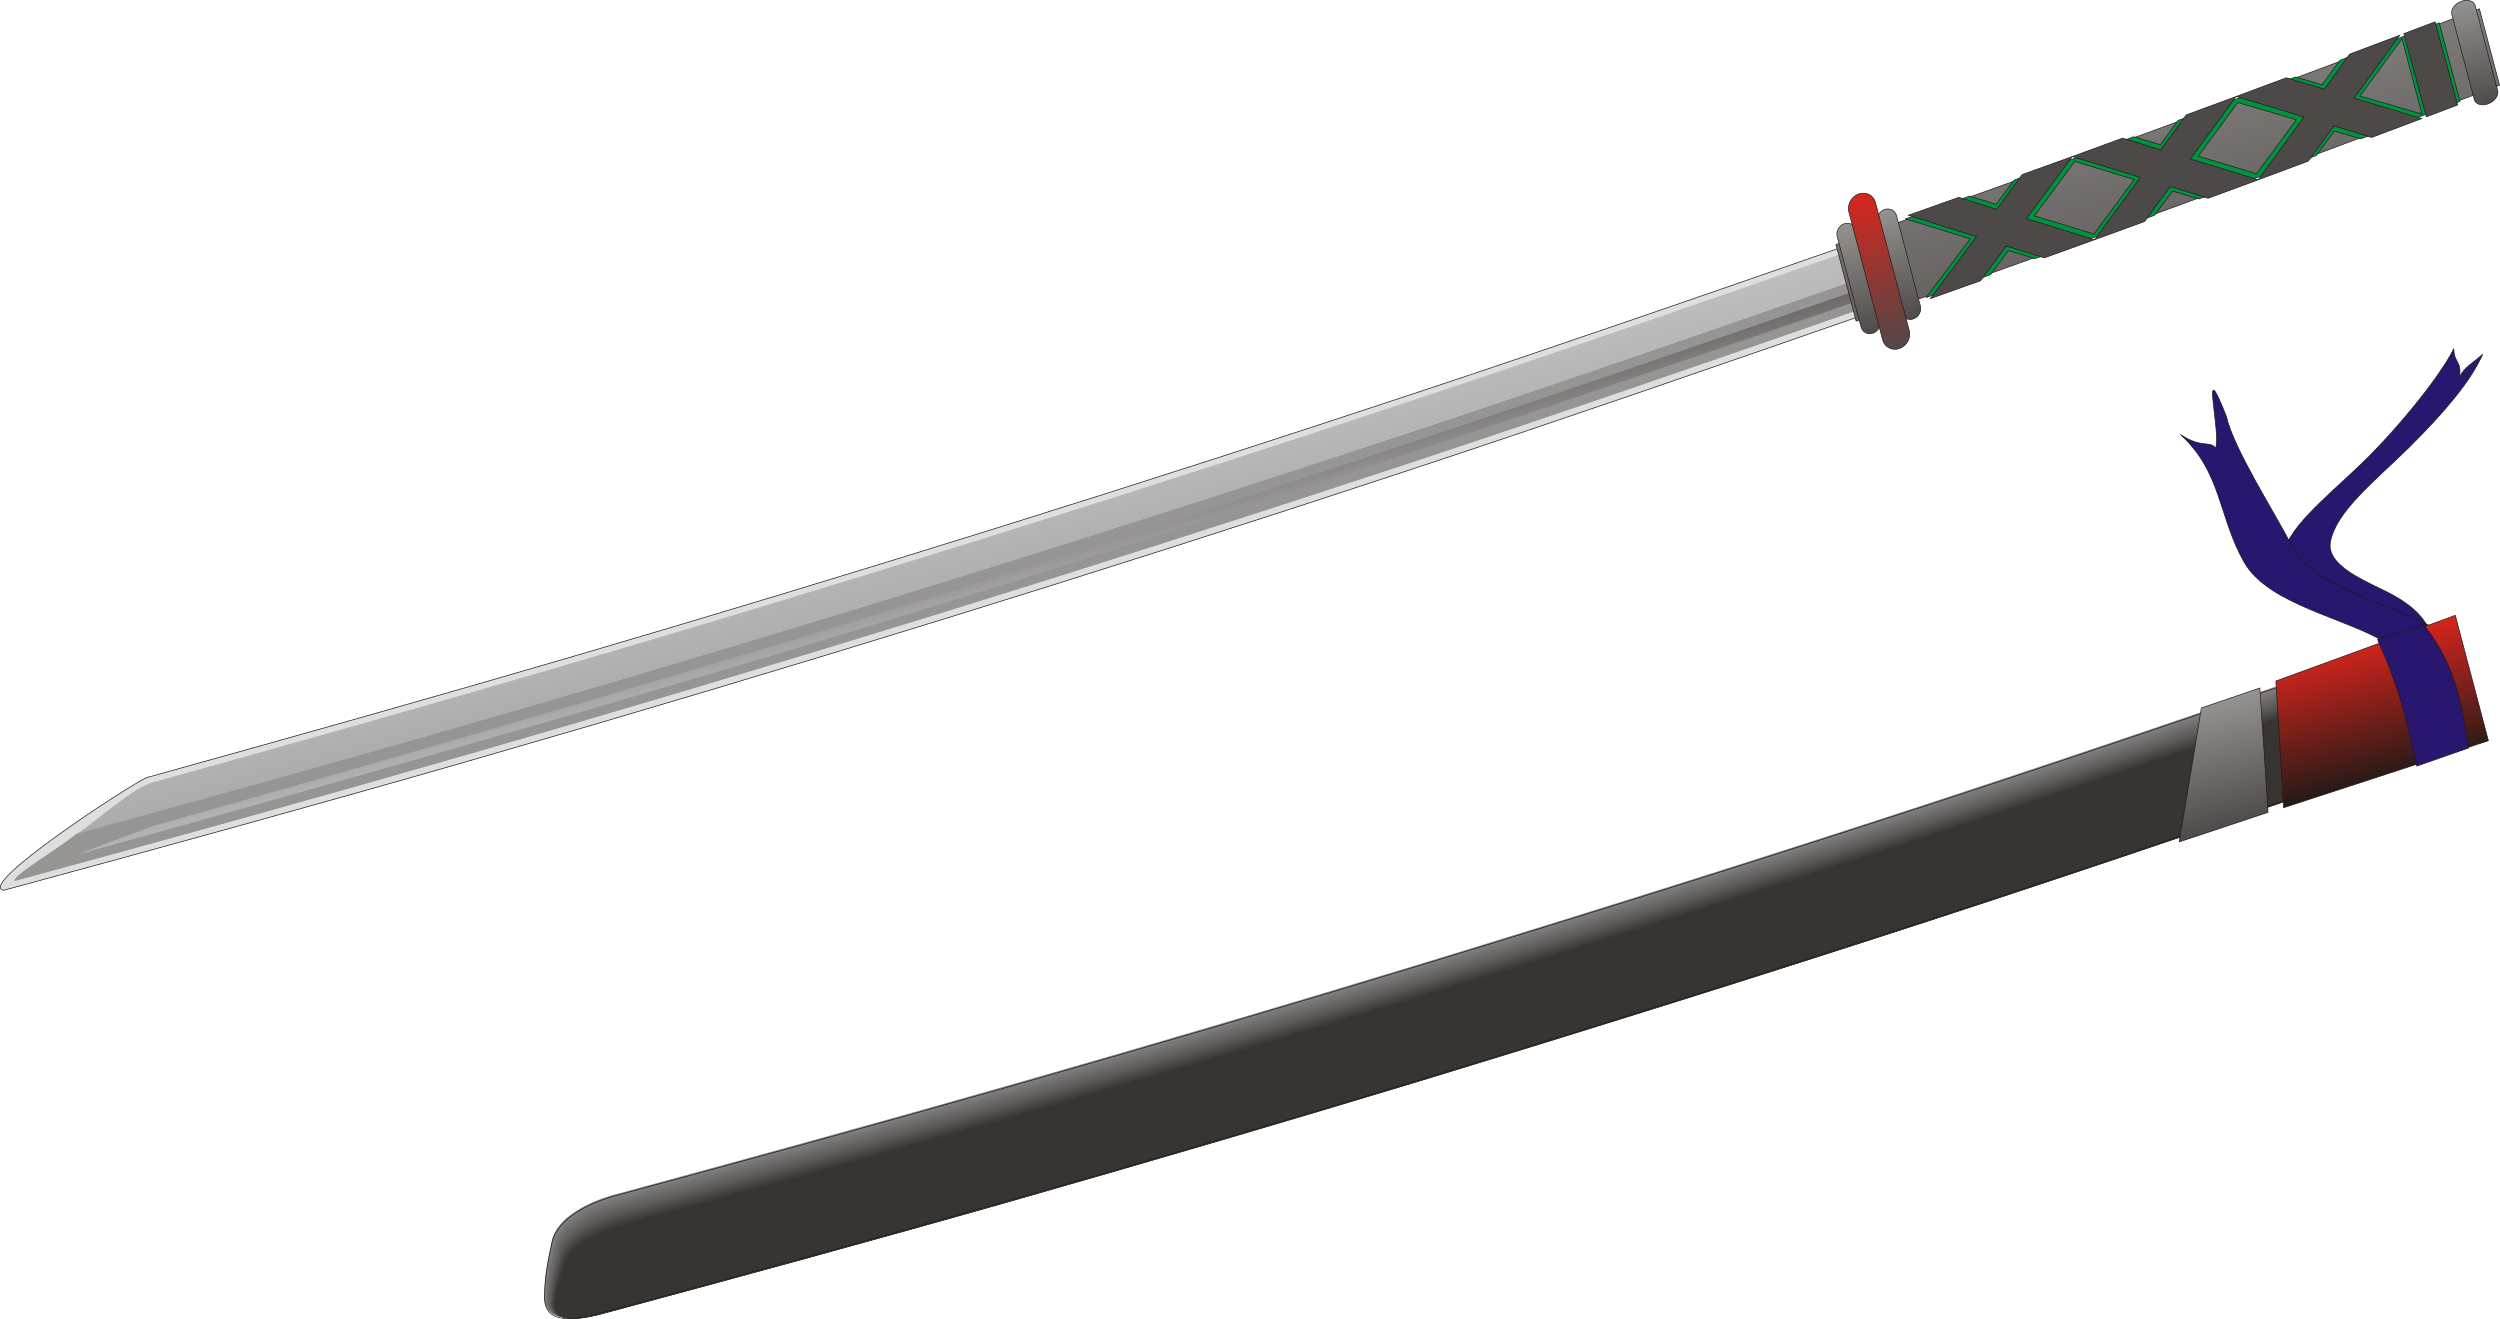 <?xml version="1.0" encoding="UTF-8" standalone="no"?>
<!-- Creator: CorelDRAW -->

<svg
   xmlns:dc="http://purl.org/dc/elements/1.1/"
   xmlns:cc="http://creativecommons.org/ns#"
   xmlns:rdf="http://www.w3.org/1999/02/22-rdf-syntax-ns#"
   xmlns:svg="http://www.w3.org/2000/svg"
   xmlns="http://www.w3.org/2000/svg"
   xmlns:xlink="http://www.w3.org/1999/xlink"
   xmlns:sodipodi="http://sodipodi.sourceforge.net/DTD/sodipodi-0.dtd"
   xmlns:inkscape="http://www.inkscape.org/namespaces/inkscape"
   xml:space="preserve"
   width="276.786mm"
   height="146.036mm"
   style="clip-rule:evenodd;fill-rule:evenodd;image-rendering:optimizeQuality;shape-rendering:geometricPrecision;text-rendering:geometricPrecision"
   viewBox="0 0 276.786 146.036"
   version="1.1"
   id="svg83"
   sodipodi:docname="Sword-1.svg"
   inkscape:version="0.92.3 (2405546, 2018-03-11)"><sodipodi:namedview
   pagecolor="#ffffff"
   bordercolor="#666666"
   borderopacity="1"
   objecttolerance="10"
   gridtolerance="10"
   guidetolerance="10"
   inkscape:pageopacity="0"
   inkscape:pageshadow="2"
   inkscape:window-width="1920"
   inkscape:window-height="1017"
   id="namedview85"
   showgrid="false"
   borderlayer="false"
   showborder="false"
   fit-margin-top="0"
   fit-margin-left="0"
   fit-margin-right="0"
   fit-margin-bottom="0"
   inkscape:zoom="0.29734127"
   inkscape:cx="526.24276"
   inkscape:cy="343.26856"
   inkscape:window-x="-4"
   inkscape:window-y="9"
   inkscape:window-maximized="1"
   inkscape:current-layer="svg83" />
 <defs
   id="defs33"><style
     type="text/css"
     id="style2">
   <![CDATA[
    .str0 {stroke:#1F1A17;stroke-width:0.076}
    .fil34 {fill:none}
    .fil9 {fill:#00923F}
    .fil11 {fill:#28166F}
    .fil33 {fill:#383431}
    .fil32 {fill:#3B3634}
    .fil31 {fill:#3F3B38}
    .fil30 {fill:#433F3D}
    .fil29 {fill:#474341}
    .fil28 {fill:#4A4745}
    .fil10 {fill:#4D4948}
    .fil27 {fill:#4F4C4A}
    .fil26 {fill:#53504F}
    .fil25 {fill:#575453}
    .fil24 {fill:#5B5856}
    .fil23 {fill:#5E5C5A}
    .fil22 {fill:#625F5E}
    .fil21 {fill:#656362}
    .fil20 {fill:#696766}
    .fil19 {fill:#6B6968}
    .fil18 {fill:#6E6C6B}
    .fil17 {fill:#72706F}
    .fil16 {fill:#757473}
    .fil15 {fill:#797776}
    .fil14 {fill:#7C7B7A}
    .fil13 {fill:#7F7E7D}
    .fil12 {fill:#838281}
    .fil2 {fill:#969594}
    .fil0 {fill:#DEDEDD}
    .fil7 {fill:url(#id0)}
    .fil6 {fill:url(#id1)}
    .fil5 {fill:url(#id2)}
    .fil8 {fill:url(#id3)}
    .fil36 {fill:url(#id4)}
    .fil4 {fill:url(#id5)}
    .fil35 {fill:url(#id6)}
    .fil1 {fill:url(#id7)}
    .fil3 {fill:url(#id8)}
   ]]>
  </style><linearGradient
     id="id0"
     gradientUnits="userSpaceOnUse"
     x1="213.346"
     y1="74.26"
     x2="216.704"
     y2="86.976">
   <stop
   offset="0"
   style="stop-color:#969594"
   id="stop4" />
   <stop
   offset="1"
   style="stop-color:#4D4948"
   id="stop6" />
  </linearGradient><linearGradient
     id="id1"
     gradientUnits="userSpaceOnUse"
     xlink:href="#id0"
     x1="217.829"
     y1="72.673"
     x2="221.191"
     y2="85.401">
  </linearGradient><linearGradient
     id="id2"
     gradientUnits="userSpaceOnUse"
     xlink:href="#id0"
     x1="281.63"
     y1="49.458"
     x2="284.88"
     y2="61.764">
  </linearGradient><linearGradient
     id="id3"
     gradientUnits="userSpaceOnUse"
     x1="214.928"
     y1="70.825"
     x2="219.676"
     y2="88.803">
   <stop
   offset="0"
   style="stop-color:#DA251D"
   id="stop11" />
   <stop
   offset="1"
   style="stop-color:#4D4948"
   id="stop13" />
  </linearGradient><linearGradient
     id="id4"
     gradientUnits="userSpaceOnUse"
     xlink:href="#id0"
     x1="253.13"
     y1="127.418"
     x2="256.859"
     y2="141.541">
  </linearGradient><linearGradient
     id="id5"
     gradientUnits="userSpaceOnUse"
     xlink:href="#id0"
     x1="243.187"
     y1="45.023"
     x2="255.349"
     y2="91.077">
  </linearGradient><linearGradient
     id="id6"
     gradientUnits="userSpaceOnUse"
     x1="269.503"
     y1="120.639"
     x2="273.688"
     y2="136.486">
   <stop
   offset="0"
   style="stop-color:#DA251D"
   id="stop18" />
   <stop
   offset="1"
   style="stop-color:#1F1A17"
   id="stop20" />
  </linearGradient><linearGradient
     id="id7"
     gradientUnits="userSpaceOnUse"
     x1="113.378"
     y1="102.427"
     x2="117.396"
     y2="117.643">
   <stop
   offset="0"
   style="stop-color:#C2C1C1"
   id="stop23" />
   <stop
   offset="1"
   style="stop-color:#AAA9A9"
   id="stop25" />
  </linearGradient><linearGradient
     id="id8"
     gradientUnits="userSpaceOnUse"
     x1="114.176"
     y1="106.914"
     x2="117.563"
     y2="119.739">
   <stop
   offset="0"
   style="stop-color:#605D5C"
   id="stop28" />
   <stop
   offset="1"
   style="stop-color:#C2C1C1"
   id="stop30" />
  </linearGradient><linearGradient
     inkscape:collect="always"
     xlink:href="#id0"
     id="linearGradient894"
     gradientUnits="userSpaceOnUse"
     x1="213.346"
     y1="74.26"
     x2="216.704"
     y2="86.976" /></defs>
 <g
   id="Ebene_x0020_1"
   transform="translate(-9.265,-49.787)">
  <g
   id="_78869488">
   <g
   id="g47">
    <path
   id="_78870856"
   class="fil0 str0"
   d="m 215.778,84.592 c -17.003,5.921 -34.013,11.796 -51.121,17.449 -17.073,5.641 -34.194,11.116 -51.361,16.425 -17.162,5.308 -34.371,10.452 -51.624,15.426 -17.28,4.982 -34.62,9.746 -51.973,14.459 -3.189,-0.477 13.883,-11.639 15.799,-12.47 15.854,-4.41 31.668,-8.86 47.434,-13.483 15.739,-4.616 31.496,-9.4 47.185,-14.31 15.694,-4.911 31.377,-9.97 46.962,-15.152 15.648,-5.203 31.21,-10.592 46.767,-16.011 0.163,0.617 0.335,1.268 0.502,1.902 0.165,0.625 0.306,1.276 0.471,1.901 0.17,0.643 0.311,1.293 0.478,1.927 0.172,0.651 0.34,1.286 0.48,1.936 z"
   inkscape:connector-curvature="0"
   style="fill:#dededd;stroke:#1f1a17;stroke-width:0.076" />
    <path
   id="_78870784"
   class="fil1"
   d="m 213.891,81.076 c -16.264,5.67 -32.566,11.299 -48.904,16.706 -16.331,5.404 -32.733,10.674 -49.178,15.784 -16.412,5.1 -32.869,10.045 -49.395,14.847 -16.466,4.784 -32.078,9.177 -48.696,13.742 2.294,-1.507 6.366,-5.305 8.705,-5.82 15.854,-4.41 29.655,-8.282 45.45,-12.913 15.797,-4.632 31.555,-9.41 47.303,-14.331 15.723,-4.913 31.436,-9.98 47.052,-15.166 15.649,-5.198 31.245,-10.574 46.829,-16.009 0.14,0.53 0.28,1.06 0.415,1.572 0.14,0.53 0.28,1.06 0.42,1.589 z"
   inkscape:connector-curvature="0"
   style="fill:url(#id7)" />
    <path
   id="_78870712"
   class="fil2"
   d="m 213.891,81.076 c -16.264,5.67 -32.566,11.299 -48.904,16.706 -16.331,5.404 -32.733,10.674 -49.178,15.784 -16.412,5.1 -32.869,10.045 -49.395,14.847 -16.466,4.784 -32.09,9.134 -48.708,13.699 -1.95,1.639 -7.16,4.641 -6.821,5.221 17.295,-4.697 33.066,-9.075 50.259,-14.034 17.167,-4.951 34.321,-10.068 51.426,-15.355 17.139,-5.298 34.204,-10.752 51.221,-16.369 17.024,-5.62 33.979,-11.473 50.925,-17.369 -0.138,-0.521 -0.275,-1.042 -0.415,-1.572 -0.135,-0.512 -0.275,-1.042 -0.411,-1.555 z"
   inkscape:connector-curvature="0"
   style="fill:#969594" />
    <path
   id="_78870640"
   class="fil3"
   d="m 214.413,83.289 c -32.532,11.211 -65.104,22.228 -97.913,32.426 -32.792,10.192 -65.818,19.565 -98.883,28.752 2.841,-1.075 5.654,-2.143 8.47,-3.194 31.587,-8.927 63.164,-18.047 94.471,-27.884 31.324,-9.843 62.494,-20.434 93.564,-31.203 0.096,0.365 0.193,0.73 0.291,1.103 z"
   inkscape:connector-curvature="0"
   style="fill:url(#id8)" />
    <path
   id="_78870568"
   class="fil4 str0"
   d="m 286.005,59.227 c -11.814,4.476 -23.688,8.95 -35.539,13.297 -11.846,4.345 -23.782,8.603 -35.697,12.818 -0.746,-2.823 -1.493,-5.654 -2.239,-8.477 11.914,-4.215 23.85,-8.473 35.697,-12.818 11.851,-4.347 23.725,-8.82 35.541,-13.288 0.743,2.814 1.491,5.646 2.236,8.469 z"
   inkscape:connector-curvature="0"
   style="fill:url(#id5);stroke:#1f1a17;stroke-width:0.076" />
    <path
   id="_78870496"
   class="fil5 str0"
   d="m 283.309,50.424 c 0.826,3.127 1.654,6.263 2.482,9.398 0.14,0.53 -0.337,1.185 -1.039,1.454 0,0 0,0 0,0 -0.732,0.277 -1.409,0.056 -1.549,-0.474 -0.828,-3.135 -1.656,-6.271 -2.482,-9.398 -0.142,-0.538 0.306,-1.186 1.037,-1.463 0,0 0,0 0,0 0.703,-0.269 1.409,-0.056 1.551,0.482 z"
   inkscape:connector-curvature="0"
   style="fill:url(#id2);stroke:#1f1a17;stroke-width:0.076" />
    <path
   id="_78870424"
   class="fil6 str0"
   d="m 219.233,73.654 c 0.883,3.344 1.764,6.679 2.649,10.032 0.149,0.565 -0.207,1.207 -0.774,1.403 0,0 0,0 0,0 -0.565,0.205 -1.171,-0.1 -1.32,-0.664 -0.885,-3.353 -1.766,-6.688 -2.649,-10.032 -0.151,-0.573 0.207,-1.207 0.772,-1.412 0,0 0,0 0,0 0.567,-0.196 1.171,0.1 1.323,0.673 z"
   inkscape:connector-curvature="0"
   style="fill:url(#id1);stroke:#1f1a17;stroke-width:0.076" />
    <path
   id="_78870352"
   class="fil7 str0"
   d="m 214.733,75.242 c 0.883,3.344 1.764,6.679 2.649,10.032 0.149,0.565 -0.178,1.199 -0.745,1.395 0,0 0,0 0,0 -0.565,0.205 -1.171,-0.1 -1.32,-0.664 -0.885,-3.353 -1.766,-6.688 -2.649,-10.032 -0.151,-0.573 0.207,-1.207 0.772,-1.412 0,0 0,0 0,0 0.567,-0.196 1.142,0.107 1.294,0.68 z"
   inkscape:connector-curvature="0"
   style="fill:url(#linearGradient894);stroke:#1f1a17;stroke-width:0.076" />
    <path
   id="_78870280"
   class="fil8 str0"
   d="m 216.902,72.207 c 1.246,4.716 2.493,9.442 3.741,14.167 0.213,0.808 -0.259,1.713 -1.082,1.996 0,0 0,0 0,0 -0.792,0.283 -1.646,-0.141 -1.86,-0.949 -1.248,-4.725 -2.496,-9.45 -3.741,-14.167 -0.213,-0.808 0.29,-1.712 1.082,-1.995 0,0 0,0 0,0 0.823,-0.282 1.646,0.141 1.86,0.949 z"
   inkscape:connector-curvature="0"
   style="fill:url(#id3);stroke:#1f1a17;stroke-width:0.076" />
    <path
   id="_78870208"
   class="fil9 str0"
   d="m 277.682,62.512 c 1.323,-0.498 2.643,-1.005 3.937,-1.495 -0.766,-2.901 -1.534,-5.811 -2.298,-8.703 -1.378,0.522 -2.755,1.053 -4.162,1.582 -2.252,0.846 -4.531,1.708 -6.812,2.561 -0.66,0.899 -1.318,1.807 -2.004,2.722 -0.977,-0.3 -1.951,-0.591 -2.923,-0.873 -2.339,0.869 -4.705,1.753 -7.072,2.63 -1.974,0.726 -3.949,1.452 -5.923,2.177 -0.662,0.89 -1.32,1.798 -1.98,2.697 -0.977,-0.3 -1.955,-0.608 -2.956,-0.882 -2.344,0.851 -4.685,1.711 -7.057,2.57 -2.034,0.732 -4.096,1.481 -6.159,2.221 -0.662,0.89 -1.325,1.781 -2.013,2.687 -0.979,-0.308 -1.958,-0.617 -2.932,-0.908 -2.348,0.834 -4.723,1.684 -7.1,2.525 2.391,0.734 4.782,1.469 7.173,2.203 -1.623,2.175 -3.247,4.342 -4.875,6.5 2.377,-0.842 4.752,-1.692 7.1,-2.525 0.66,-0.899 1.322,-1.789 1.987,-2.671 1.003,0.283 1.982,0.592 2.958,0.891 2.375,-0.85 4.718,-1.701 7.064,-2.544 2.059,-0.757 4.12,-1.506 6.152,-2.247 0.687,-0.915 1.349,-1.806 2.011,-2.696 0.974,0.291 1.948,0.582 2.925,0.881 2.37,-0.868 4.738,-1.744 7.079,-2.603 1.972,-0.735 3.944,-1.469 5.916,-2.204 0.658,-0.908 1.315,-1.815 1.978,-2.706 1.001,0.275 1.975,0.566 2.949,0.856 2.365,-0.885 4.702,-1.762 7.037,-2.648 z m -2.477,-8.442 c 0.736,2.788 1.47,5.568 2.207,8.356 -2.284,-0.679 -4.565,-1.35 -6.873,-2.004 1.574,-2.125 3.119,-4.243 4.666,-6.352 z M 238.968,67.653 c 2.219,0.668 4.406,1.336 6.596,2.012 -1.481,2.008 -2.962,4.016 -4.47,6.04 -2.19,-0.676 -4.38,-1.352 -6.598,-2.021 1.51,-2.015 2.993,-4.015 4.472,-6.031 z m 18.053,-6.514 c 2.176,0.624 4.328,1.273 6.477,1.913 -1.457,1.983 -2.913,3.966 -4.395,5.974 -2.154,-0.658 -4.306,-1.307 -6.458,-1.956 1.459,-1.974 2.916,-3.957 4.375,-5.931 z"
   inkscape:connector-curvature="0"
   style="fill:#00923f;stroke:#1f1a17;stroke-width:0.076" />
    <path
   id="_78870160"
   class="fil10 str0"
   d="m 281.353,61.412 c -1.154,0.435 -2.308,0.87 -3.459,1.313 -0.812,-3.075 -1.655,-6.151 -2.494,-9.209 1.154,-0.435 2.308,-0.87 3.459,-1.313 0.839,3.058 1.682,6.134 2.494,9.209 z m -49.964,15.62 c 1.414,0.435 2.824,0.852 4.212,1.303 1.866,-0.669 3.729,-1.347 5.566,-2.009 -2.498,-0.79 -5.021,-1.554 -7.546,-2.328 1.711,-2.31 3.397,-4.595 5.083,-6.88 -1.837,0.662 -3.673,1.323 -5.539,1.992 -0.931,1.277 -1.892,2.562 -2.85,3.856 -1.39,-0.46 -2.773,-0.894 -4.188,-1.329 -1.839,0.653 -3.704,1.322 -5.572,1.983 2.53,0.791 5.026,1.572 7.526,2.37 -1.686,2.285 -3.375,4.561 -5.09,6.854 1.868,-0.66 3.707,-1.313 5.543,-1.975 0.958,-1.294 1.921,-2.57 2.854,-3.838 z m 18.157,-6.588 c 1.412,0.426 2.793,0.851 4.179,1.294 1.861,-0.686 3.722,-1.373 5.556,-2.043 -2.496,-0.781 -4.988,-1.545 -7.508,-2.301 1.706,-2.327 3.39,-4.621 5.072,-6.924 -1.834,0.67 -3.666,1.349 -5.527,2.036 -0.929,1.286 -1.889,2.571 -2.845,3.873 -1.388,-0.451 -2.798,-0.869 -4.21,-1.295 -1.834,0.67 -3.695,1.357 -5.559,2.035 2.523,0.765 5.014,1.528 7.51,2.309 -1.682,2.302 -3.366,4.596 -5.048,6.899 1.863,-0.678 3.698,-1.348 5.532,-2.018 0.956,-1.302 1.916,-2.587 2.847,-3.865 z m 18.122,-6.718 c 1.41,0.417 2.788,0.834 4.174,1.276 1.856,-0.704 3.715,-1.399 5.545,-2.087 -2.491,-0.764 -4.978,-1.51 -7.497,-2.257 1.704,-2.336 3.383,-4.647 5.061,-6.967 -1.83,0.688 -3.688,1.383 -5.545,2.087 -0.929,1.286 -1.858,2.572 -2.812,3.883 -1.383,-0.434 -2.791,-0.843 -4.201,-1.26 -1.832,0.679 -3.691,1.374 -5.549,2.069 2.518,0.747 5.007,1.502 7.499,2.266 -1.677,2.32 -3.359,4.622 -5.063,6.958 1.859,-0.695 3.717,-1.391 5.549,-2.07 0.953,-1.311 1.911,-2.605 2.838,-3.899 z"
   inkscape:connector-curvature="0"
   style="fill:#4d4948;stroke:#1f1a17;stroke-width:0.076" />
   </g>
   <g
   id="g79">
    <path
   id="_78870088"
   class="fil11 str0"
   d="m 278.521,120.806 c -1.585,0.558 -3.229,1.131 -4.843,1.697 -0.292,-2.394 -2.372,-4.177 -5.437,-5.589 -3.067,-1.42 -6.631,-2.848 -6.33,-5.223 0.417,-3.344 4.764,-6.684 8.738,-10.502 4.049,-3.885 8.83,-9.802 10.294,-12.809 -0.006,1.618 0.859,1.26 0.641,3.129 0.565,-1.143 1.514,-1.533 2.554,-2.514 -1.291,2.961 -4.264,6.469 -8.164,10.332 -3.882,3.813 -8.116,7.114 -8.706,10.504 -0.368,2.355 2.981,3.905 5.959,5.339 2.98,1.443 5.031,3.233 5.294,5.636 z"
   inkscape:connector-curvature="0"
   style="fill:#28166f;stroke:#1f1a17;stroke-width:0.076" />
    <path
   id="_78870040"
   class="fil11 str0"
   d="m 273.64,121.073 c 0.849,-0.299 1.672,-0.582 2.493,-0.872 0.849,-0.3 1.672,-0.581 2.522,-0.88 -4.455,-2.809 -13.154,-4.229 -15.642,-9.082 -1.853,-3.618 -6.479,-10.823 -7.258,-14.362 -3.002,-7.616 -0.529,1.98 -1.202,3.532 -0.606,-0.89 -1.493,0.088 -3.899,-1.526 4.599,4.175 4.205,9.129 7.085,14.175 2.737,4.741 11.367,6.132 15.902,9.013 z"
   inkscape:connector-curvature="0"
   style="fill:#28166f;stroke:#1f1a17;stroke-width:0.076" />
    <path
   id="_78869920"
   class="fil12"
   d="m 279.474,119.495 c 1.032,3.909 2.062,7.809 3.097,11.726 -19.133,6.641 -38.28,13.212 -57.482,19.491 -19.194,6.277 -38.512,12.344 -57.846,18.231 -14.004,4.264 -29.912,8.94 -45.856,13.485 -15.942,4.544 -31.965,8.903 -46.122,12.71 -1.416,0.381 -5.783,1.536 -5.741,-1.82 -0.009,-2.144 0.352,-3.94 0.811,-6.068 0.561,-2.796 4.381,-4.503 6.98,-5.207 13.775,-3.731 29.299,-7.988 44.718,-12.404 15.421,-4.416 30.865,-8.975 44.494,-13.134 18.93,-5.777 37.844,-11.732 56.665,-17.9 18.828,-6.171 37.578,-12.609 56.283,-19.11 z"
   inkscape:connector-curvature="0"
   style="fill:#838281" />
    <g
   id="g72">
     <path
   id="_78869896"
   class="fil13"
   d="m 279.349,119.723 c 1.018,3.857 2.039,7.722 3.055,11.569 -19.104,6.634 -38.223,13.193 -57.424,19.476 -19.193,6.281 -38.496,12.294 -57.788,18.215 -13.99,4.205 -29.915,8.931 -45.829,13.468 -15.913,4.537 -31.936,8.898 -46.064,12.694 -1.415,0.383 -5.756,1.52 -5.732,-1.785 0.027,-2.126 0.393,-3.904 0.83,-5.998 0.599,-2.769 4.393,-4.458 6.991,-5.163 13.775,-3.731 29.27,-7.98 44.689,-12.396 15.421,-4.416 30.796,-8.997 44.438,-13.11 18.885,-5.823 37.786,-11.716 56.578,-17.877 18.799,-6.163 37.551,-12.592 56.257,-19.093 z"
   inkscape:connector-curvature="0"
   style="fill:#7f7e7d" />
     <path
   id="_78869944"
   class="fil14"
   d="m 279.221,119.943 c 1.005,3.804 2.012,7.617 3.016,11.422 -19.077,6.617 -38.196,13.181 -57.369,19.452 -19.165,6.269 -38.441,12.27 -57.733,18.191 -13.99,4.205 -29.856,8.92 -45.771,13.453 -15.914,4.532 -31.907,8.89 -46.007,12.679 -1.444,0.391 -5.754,1.529 -5.72,-1.742 0.005,-2.092 0.377,-3.844 0.85,-5.92 0.577,-2.736 4.399,-4.432 6.969,-5.13 13.746,-3.723 29.242,-7.968 44.633,-12.372 15.393,-4.404 30.793,-9.005 44.407,-13.111 18.887,-5.815 37.758,-11.709 56.522,-17.853 18.773,-6.147 37.522,-12.585 56.201,-19.069 z"
   inkscape:connector-curvature="0"
   style="fill:#7c7b7a" />
     <path
   id="_78871120"
   class="fil15"
   d="m 279.065,120.17 c 0.993,3.761 1.986,7.522 2.98,11.283 -19.049,6.61 -38.167,13.173 -57.313,19.428 -19.139,6.253 -38.385,12.246 -57.648,18.16 -13.961,4.198 -29.828,8.908 -45.713,13.438 -15.884,4.529 -31.878,8.883 -45.978,12.671 -1.415,0.383 -5.756,1.52 -5.711,-1.707 0.04,-2.073 0.389,-3.801 0.869,-5.851 0.613,-2.717 4.411,-4.389 6.981,-5.086 13.746,-3.723 29.211,-7.97 44.602,-12.373 15.393,-4.404 30.738,-8.981 44.351,-13.088 18.858,-5.807 37.7,-11.689 56.465,-17.838 18.771,-6.151 37.466,-12.561 56.117,-19.038 z"
   inkscape:connector-curvature="0"
   style="fill:#797776" />
     <path
   id="_78871216"
   class="fil16"
   d="m 278.939,120.398 c 0.98,3.709 1.959,7.418 2.938,11.127 -19.048,6.61 -38.113,13.145 -57.258,19.404 -19.138,6.257 -38.354,12.247 -57.59,18.145 -13.961,4.198 -29.799,8.901 -45.684,13.43 -15.884,4.529 -31.82,8.867 -45.92,12.656 -1.415,0.383 -5.727,1.512 -5.671,-1.671 0.016,-2.048 0.4,-3.757 0.856,-5.782 0.622,-2.682 4.42,-4.354 6.99,-5.051 13.746,-3.723 29.184,-7.953 44.546,-12.349 15.364,-4.396 30.706,-8.982 44.32,-13.088 18.832,-5.791 37.674,-11.673 56.411,-17.805 18.745,-6.135 37.409,-12.546 56.061,-19.014 z"
   inkscape:connector-curvature="0"
   style="fill:#757473" />
     <path
   id="_78871312"
   class="fil17"
   d="m 278.812,120.618 c 0.968,3.666 1.931,7.314 2.899,10.979 -19.022,6.593 -38.056,13.125 -57.173,19.372 -19.11,6.245 -38.327,12.231 -57.561,18.137 -13.934,4.181 -29.769,8.897 -45.627,13.415 -15.856,4.517 -31.793,8.851 -45.864,12.632 -1.417,0.374 -5.756,1.52 -5.688,-1.62 0.052,-2.03 0.412,-3.714 0.903,-5.721 0.6,-2.649 4.402,-4.303 7.001,-5.008 13.717,-3.715 29.127,-7.938 44.489,-12.334 15.364,-4.396 30.677,-8.975 44.265,-13.065 18.829,-5.799 37.641,-11.678 56.351,-17.799 18.717,-6.123 37.382,-12.529 56.006,-18.99 z"
   inkscape:connector-curvature="0"
   style="fill:#72706f" />
     <path
   id="_78871408"
   class="fil18"
   d="m 278.686,120.846 c 0.954,3.613 1.906,7.218 2.86,10.831 -18.993,6.586 -38.057,13.121 -57.147,19.356 -19.082,6.233 -38.269,12.215 -57.477,18.105 -13.932,4.19 -29.743,8.877 -45.571,13.391 -15.826,4.514 -31.762,8.852 -45.833,12.633 -1.417,0.374 -5.727,1.512 -5.65,-1.593 0.03,-1.996 0.425,-3.662 0.892,-5.643 0.636,-2.63 4.443,-4.267 7.013,-4.965 13.688,-3.708 29.098,-7.93 44.431,-12.319 15.335,-4.389 30.651,-8.958 44.236,-13.057 18.8,-5.792 37.586,-11.654 56.295,-17.775 18.717,-6.123 37.353,-12.521 55.95,-18.966 z"
   inkscape:connector-curvature="0"
   style="fill:#6e6c6b" />
     <path
   id="_78871504"
   class="fil19"
   d="m 278.559,121.065 c 0.938,3.553 1.879,7.114 2.819,10.675 -18.991,6.595 -38.001,13.101 -57.089,19.341 -19.081,6.237 -38.24,12.208 -57.419,18.09 -13.903,4.183 -29.714,8.869 -45.542,13.383 -15.826,4.514 -31.733,8.845 -45.775,12.618 -1.417,0.374 -5.727,1.512 -5.641,-1.558 0.066,-1.978 0.437,-3.618 0.94,-5.582 0.619,-2.579 4.426,-4.216 6.995,-4.913 13.688,-3.708 29.069,-7.923 44.402,-12.311 15.335,-4.389 30.622,-8.951 44.178,-13.042 18.774,-5.775 37.56,-11.638 56.24,-17.751 18.688,-6.115 37.297,-12.498 55.892,-18.951 z"
   inkscape:connector-curvature="0"
   style="fill:#6b6968" />
     <path
   id="_78871600"
   class="fil20"
   d="m 278.431,121.285 c 0.927,3.509 1.856,7.027 2.782,10.536 -18.966,6.57 -37.971,13.093 -57.033,19.317 -19.054,6.221 -38.216,12.183 -57.366,18.057 -13.903,4.183 -29.682,8.874 -45.482,13.377 -15.798,4.502 -31.709,8.819 -45.719,12.594 -1.417,0.374 -5.727,1.512 -5.629,-1.514 0.046,-1.935 0.451,-3.566 0.929,-5.504 0.628,-2.544 4.435,-4.182 7.005,-4.879 13.659,-3.7 29.04,-7.915 44.344,-12.296 15.306,-4.381 30.593,-8.943 44.149,-13.034 18.745,-5.768 37.531,-11.63 56.184,-17.727 18.662,-6.099 37.269,-12.49 55.837,-18.927 z"
   inkscape:connector-curvature="0"
   style="fill:#696766" />
     <path
   id="_78871696"
   class="fil21"
   d="m 278.277,121.521 c 0.913,3.457 1.828,6.923 2.743,10.388 -18.937,6.562 -37.916,13.069 -56.949,19.285 -19.025,6.213 -38.158,12.167 -57.308,18.042 -13.876,4.166 -29.658,8.849 -45.458,13.352 -15.798,4.502 -31.648,8.813 -45.659,12.587 -1.417,0.374 -5.727,1.512 -5.62,-1.48 0.082,-1.917 0.462,-3.523 0.95,-5.426 0.661,-2.535 4.444,-4.147 7.014,-4.844 13.659,-3.7 29.011,-7.907 44.315,-12.288 15.306,-4.381 30.564,-8.935 44.093,-13.01 18.745,-5.768 37.473,-11.615 56.098,-17.704 18.633,-6.091 37.239,-12.482 55.781,-18.903 z"
   inkscape:connector-curvature="0"
   style="fill:#656362" />
     <path
   id="_78871792"
   class="fil22"
   d="m 278.149,121.74 c 0.899,3.405 1.801,6.818 2.702,10.232 -18.906,6.563 -37.887,13.062 -56.891,19.27 -18.996,6.205 -38.129,12.16 -57.25,18.027 -13.876,4.166 -29.629,8.842 -45.4,13.336 -15.769,4.494 -31.62,8.805 -45.63,12.58 -1.417,0.374 -5.699,1.505 -5.58,-1.444 0.057,-1.892 0.471,-3.488 0.966,-5.365 0.641,-2.492 4.426,-4.096 6.996,-4.793 13.659,-3.7 29.011,-7.907 44.286,-12.28 15.277,-4.373 30.506,-8.92 44.036,-12.995 18.716,-5.76 37.414,-11.6 56.04,-17.689 18.632,-6.091 37.213,-12.466 55.725,-18.879 z"
   inkscape:connector-curvature="0"
   style="fill:#625f5e" />
     <path
   id="_78871888"
   class="fil23"
   d="m 278.021,121.96 c 0.89,3.37 1.778,6.731 2.665,10.093 -18.911,6.546 -37.833,13.034 -56.838,19.237 -18.998,6.201 -38.1,12.152 -57.194,18.003 -13.848,4.159 -29.571,8.826 -45.342,13.321 -15.769,4.494 -31.62,8.805 -45.602,12.572 -1.389,0.367 -5.699,1.505 -5.568,-1.401 0.093,-1.874 0.485,-3.436 0.984,-5.296 0.651,-2.458 4.467,-4.06 7.008,-4.75 13.63,-3.692 28.982,-7.9 44.228,-12.265 15.248,-4.366 30.506,-8.92 44.007,-12.987 18.687,-5.753 37.388,-11.583 55.984,-17.665 18.604,-6.084 37.157,-12.442 55.668,-18.863 z"
   inkscape:connector-curvature="0"
   style="fill:#5e5c5a" />
     <path
   id="_78871984"
   class="fil24"
   d="m 277.896,122.188 c 0.876,3.318 1.75,6.627 2.624,9.937 -18.882,6.538 -37.806,13.017 -56.782,19.213 -18.969,6.194 -38.042,12.137 -57.137,17.988 -13.847,4.159 -29.571,8.826 -45.313,13.313 -15.74,4.487 -31.562,8.79 -45.515,12.549 -1.417,0.374 -5.701,1.496 -5.559,-1.366 0.073,-1.831 0.468,-3.385 1.002,-5.226 0.657,-2.431 4.449,-4.009 6.99,-4.698 13.63,-3.692 28.953,-7.892 44.199,-12.258 15.248,-4.366 30.448,-8.905 43.949,-12.972 18.66,-5.736 37.359,-11.576 55.926,-17.649 18.574,-6.076 37.131,-12.426 55.614,-18.831 z"
   inkscape:connector-curvature="0"
   style="fill:#5b5856" />
     <path
   id="_78872080"
   class="fil25"
   d="m 277.768,122.408 c 0.862,3.266 1.722,6.523 2.583,9.78 -18.88,6.547 -37.777,13.009 -56.724,19.198 -18.94,6.186 -38.016,12.12 -57.079,17.972 -13.819,4.151 -29.544,8.81 -45.257,13.29 -15.711,4.479 -31.533,8.782 -45.486,12.541 -1.388,0.367 -5.698,1.505 -5.548,-1.323 0.109,-1.813 0.51,-3.34 1.023,-5.148 0.664,-2.405 4.458,-3.974 7.028,-4.671 13.601,-3.685 28.894,-7.881 44.112,-12.235 15.22,-4.354 30.422,-8.889 43.893,-12.948 18.658,-5.745 37.33,-11.568 55.898,-17.642 18.574,-6.076 37.075,-12.402 55.557,-18.815 z"
   inkscape:connector-curvature="0"
   style="fill:#575453" />
     <path
   id="_78872176"
   class="fil26"
   d="m 277.611,122.635 c 0.849,3.214 1.697,6.428 2.546,9.641 -18.855,6.522 -37.72,12.99 -56.669,19.174 -18.941,6.182 -37.96,12.097 -56.997,17.932 -13.819,4.151 -29.483,8.808 -45.197,13.283 -15.713,4.475 -31.506,8.766 -45.459,12.525 -1.388,0.367 -5.67,1.497 -5.507,-1.287 0.087,-1.779 0.493,-3.289 1.042,-5.079 0.673,-2.371 4.439,-3.932 7.008,-4.629 13.572,-3.677 28.865,-7.873 44.084,-12.227 15.22,-4.354 30.393,-8.881 43.835,-12.932 18.66,-5.736 37.302,-11.556 55.842,-17.618 18.547,-6.064 37.017,-12.386 55.472,-18.784 z"
   inkscape:connector-curvature="0"
   style="fill:#53504f" />
     <path
   id="_78872272"
   class="fil27"
   d="m 277.486,122.863 c 0.835,3.162 1.67,6.323 2.507,9.494 -18.826,6.514 -37.666,12.962 -56.586,19.134 -18.913,6.17 -37.931,12.089 -56.968,17.924 -13.79,4.143 -29.484,8.804 -45.168,13.275 -15.682,4.471 -31.448,8.751 -45.372,12.502 -1.417,0.374 -5.699,1.505 -5.527,-1.244 0.123,-1.761 0.536,-3.245 1.06,-5.009 0.683,-2.336 4.479,-3.896 7.02,-4.586 13.572,-3.677 28.836,-7.866 44.026,-12.212 15.191,-4.346 30.364,-8.873 43.806,-12.925 18.631,-5.729 37.247,-11.532 55.757,-17.586 18.518,-6.056 37.017,-12.386 55.445,-18.767 z"
   inkscape:connector-curvature="0"
   style="fill:#4f4c4a" />
     <path
   id="_78872368"
   class="fil28"
   d="m 277.358,123.083 c 0.824,3.118 1.645,6.228 2.466,9.337 -18.795,6.515 -37.667,12.957 -56.557,19.126 -18.883,6.167 -37.873,12.074 -56.881,17.901 -13.79,4.143 -29.426,8.788 -45.11,13.26 -15.682,4.471 -31.419,8.743 -45.343,12.495 -1.389,0.367 -5.67,1.497 -5.487,-1.208 0.099,-1.736 0.516,-3.202 1.047,-4.941 0.692,-2.301 4.491,-3.853 7.032,-4.542 13.543,-3.669 28.778,-7.851 43.968,-12.196 15.191,-4.346 30.335,-8.866 43.778,-12.917 18.605,-5.712 37.217,-11.529 55.728,-17.579 18.519,-6.052 36.962,-12.362 55.361,-18.736 z"
   inkscape:connector-curvature="0"
   style="fill:#4a4745" />
     <path
   id="_78872464"
   class="fil29"
   d="m 277.233,123.311 c 0.81,3.066 1.617,6.124 2.427,9.19 -18.8,6.498 -37.61,12.938 -56.502,19.102 -18.884,6.162 -37.847,12.057 -56.825,17.878 -13.763,4.127 -29.398,8.776 -45.055,13.236 -15.655,4.459 -31.419,8.743 -45.315,12.487 -1.388,0.367 -5.67,1.497 -5.478,-1.174 0.108,-1.701 0.561,-3.149 1.097,-4.87 0.701,-2.267 4.473,-3.801 7.014,-4.491 13.543,-3.669 28.778,-7.851 43.939,-12.189 15.162,-4.339 30.306,-8.858 43.722,-12.893 18.573,-5.713 37.159,-11.514 55.642,-17.556 18.49,-6.045 36.935,-12.346 55.334,-18.72 z"
   inkscape:connector-curvature="0"
   style="fill:#474341" />
     <path
   id="_78872560"
   class="fil30"
   d="m 277.105,123.531 c 0.796,3.014 1.592,6.028 2.388,9.042 -18.771,6.49 -37.58,12.934 -56.444,19.087 -18.856,6.15 -37.791,12.033 -56.77,17.854 -13.763,4.127 -29.371,8.764 -45.026,13.228 -15.653,4.463 -31.361,8.728 -45.228,12.464 -1.417,0.374 -5.67,1.497 -5.495,-1.123 0.141,-1.691 0.57,-3.115 1.113,-4.809 0.708,-2.24 4.482,-3.767 7.023,-4.456 13.543,-3.669 28.778,-7.851 43.91,-12.181 15.133,-4.331 30.25,-8.834 43.664,-12.878 18.573,-5.713 37.133,-11.493 55.588,-17.523 18.462,-6.032 36.904,-12.347 55.276,-18.704 z"
   inkscape:connector-curvature="0"
   style="fill:#433f3d" />
     <path
   id="_78872656"
   class="fil31"
   d="m 276.949,123.758 c 0.784,2.97 1.567,5.932 2.349,8.894 -18.742,6.482 -37.523,12.915 -56.36,19.055 -18.828,6.138 -37.765,12.017 -56.714,17.829 -13.732,4.128 -29.34,8.761 -44.968,13.213 -15.626,4.452 -31.333,8.72 -45.199,12.456 -1.389,0.367 -5.667,1.506 -5.455,-1.087 0.119,-1.657 0.584,-3.062 1.131,-4.74 0.688,-2.198 4.465,-3.716 7.006,-4.405 13.514,-3.662 28.72,-7.835 43.852,-12.166 15.133,-4.331 30.25,-8.834 43.635,-12.87 18.547,-5.697 37.076,-11.478 55.531,-17.508 18.462,-6.032 36.848,-12.323 55.192,-18.673 z"
   inkscape:connector-curvature="0"
   style="fill:#3f3b38" />
     <path
   id="_78872752"
   class="fil32"
   d="m 276.823,123.986 c 0.771,2.918 1.539,5.828 2.31,8.747 -18.715,6.466 -37.499,12.89 -56.306,19.023 -18.8,6.13 -37.733,12.018 -56.656,17.814 -13.732,4.128 -29.313,8.749 -44.91,13.198 -15.596,4.448 -31.304,8.713 -45.17,12.449 -1.389,0.367 -5.641,1.49 -5.445,-1.052 0.155,-1.639 0.595,-3.019 1.149,-4.671 0.726,-2.171 4.503,-3.688 7.015,-4.37 13.514,-3.662 28.72,-7.835 43.823,-12.158 15.104,-4.323 30.193,-8.819 43.58,-12.847 18.516,-5.698 37.045,-11.474 55.473,-17.492 18.434,-6.021 36.793,-12.299 55.139,-18.64 z"
   inkscape:connector-curvature="0"
   style="fill:#3b3634" />
    </g>
    <path
   id="_78869728"
   class="fil33"
   d="m 276.696,124.206 c 0.755,2.858 1.512,5.724 2.268,8.59 -18.713,6.475 -37.443,12.87 -56.248,19.007 -18.799,6.135 -37.692,12.052 -56.599,17.799 -13.69,4.162 -29.284,8.741 -44.881,13.19 -15.596,4.448 -31.244,8.704 -45.083,12.426 -1.416,0.381 -5.67,1.497 -5.436,-1.017 0.135,-1.597 0.578,-2.968 1.141,-4.585 0.733,-2.145 4.512,-3.655 7.053,-4.343 13.485,-3.655 28.634,-7.812 43.736,-12.135 15.104,-4.323 30.206,-8.774 43.551,-12.839 18.503,-5.636 37.018,-11.462 55.417,-17.468 18.407,-6.009 36.764,-12.292 55.081,-18.625 z"
   inkscape:connector-curvature="0"
   style="fill:#383431" />
    <path
   id="_78869656"
   class="fil34 str0"
   d="m 279.513,119.643 c 1.03,3.9 2.064,7.817 3.097,11.726 -19.133,6.641 -38.28,13.212 -57.482,19.491 -19.194,6.276 -38.512,12.344 -57.846,18.231 -14.004,4.264 -29.911,8.944 -45.856,13.485 -15.943,4.54 -31.965,8.903 -46.122,12.71 -1.416,0.381 -5.785,1.528 -5.741,-1.82 -0.009,-2.144 0.352,-3.94 0.811,-6.068 0.561,-2.796 4.378,-4.511 6.977,-5.215 13.775,-3.731 29.301,-7.979 44.72,-12.395 15.421,-4.416 30.863,-8.984 44.492,-13.143 18.93,-5.777 37.843,-11.736 56.665,-17.9 18.829,-6.167 37.578,-12.609 56.286,-19.101 z"
   inkscape:connector-curvature="0"
   style="fill:none;stroke:#1f1a17;stroke-width:0.076" />
    <path
   id="_78869608"
   class="fil35 str0"
   d="m 284.765,131.794 c -7.544,2.485 -15.092,4.952 -22.672,7.418 -0.275,-4.675 -0.553,-9.359 -0.857,-14.027 6.635,-2.412 13.265,-4.841 19.864,-7.271 1.22,4.621 2.443,9.25 3.665,13.88 z"
   inkscape:connector-curvature="0"
   style="fill:url(#id6);stroke:#1f1a17;stroke-width:0.076" />
    <path
   id="_78869560"
   class="fil36 str0"
   d="m 260.371,139.722 c -3.269,1.096 -6.541,2.183 -9.841,3.277 0.828,-4.948 1.657,-9.896 2.458,-14.828 2.159,-0.728 4.316,-1.465 6.471,-2.211 0.313,4.582 0.627,9.172 0.911,13.762 z"
   inkscape:connector-curvature="0"
   style="fill:url(#id4);stroke:#1f1a17;stroke-width:0.076" />
    <path
   id="_78869512"
   class="fil11 str0"
   d="m 276.842,134.601 c 1.899,-0.659 3.825,-1.335 5.75,-2.011 -0.768,-4.08 -1.053,-8.558 -4.957,-13.613 -1.701,0.589 -3.446,1.012 -5.145,1.609 2.473,5.498 3.188,8.673 4.351,14.015 z"
   inkscape:connector-curvature="0"
   style="fill:#28166f;stroke:#1f1a17;stroke-width:0.076" />
   </g>
  </g>
 </g>
</svg>